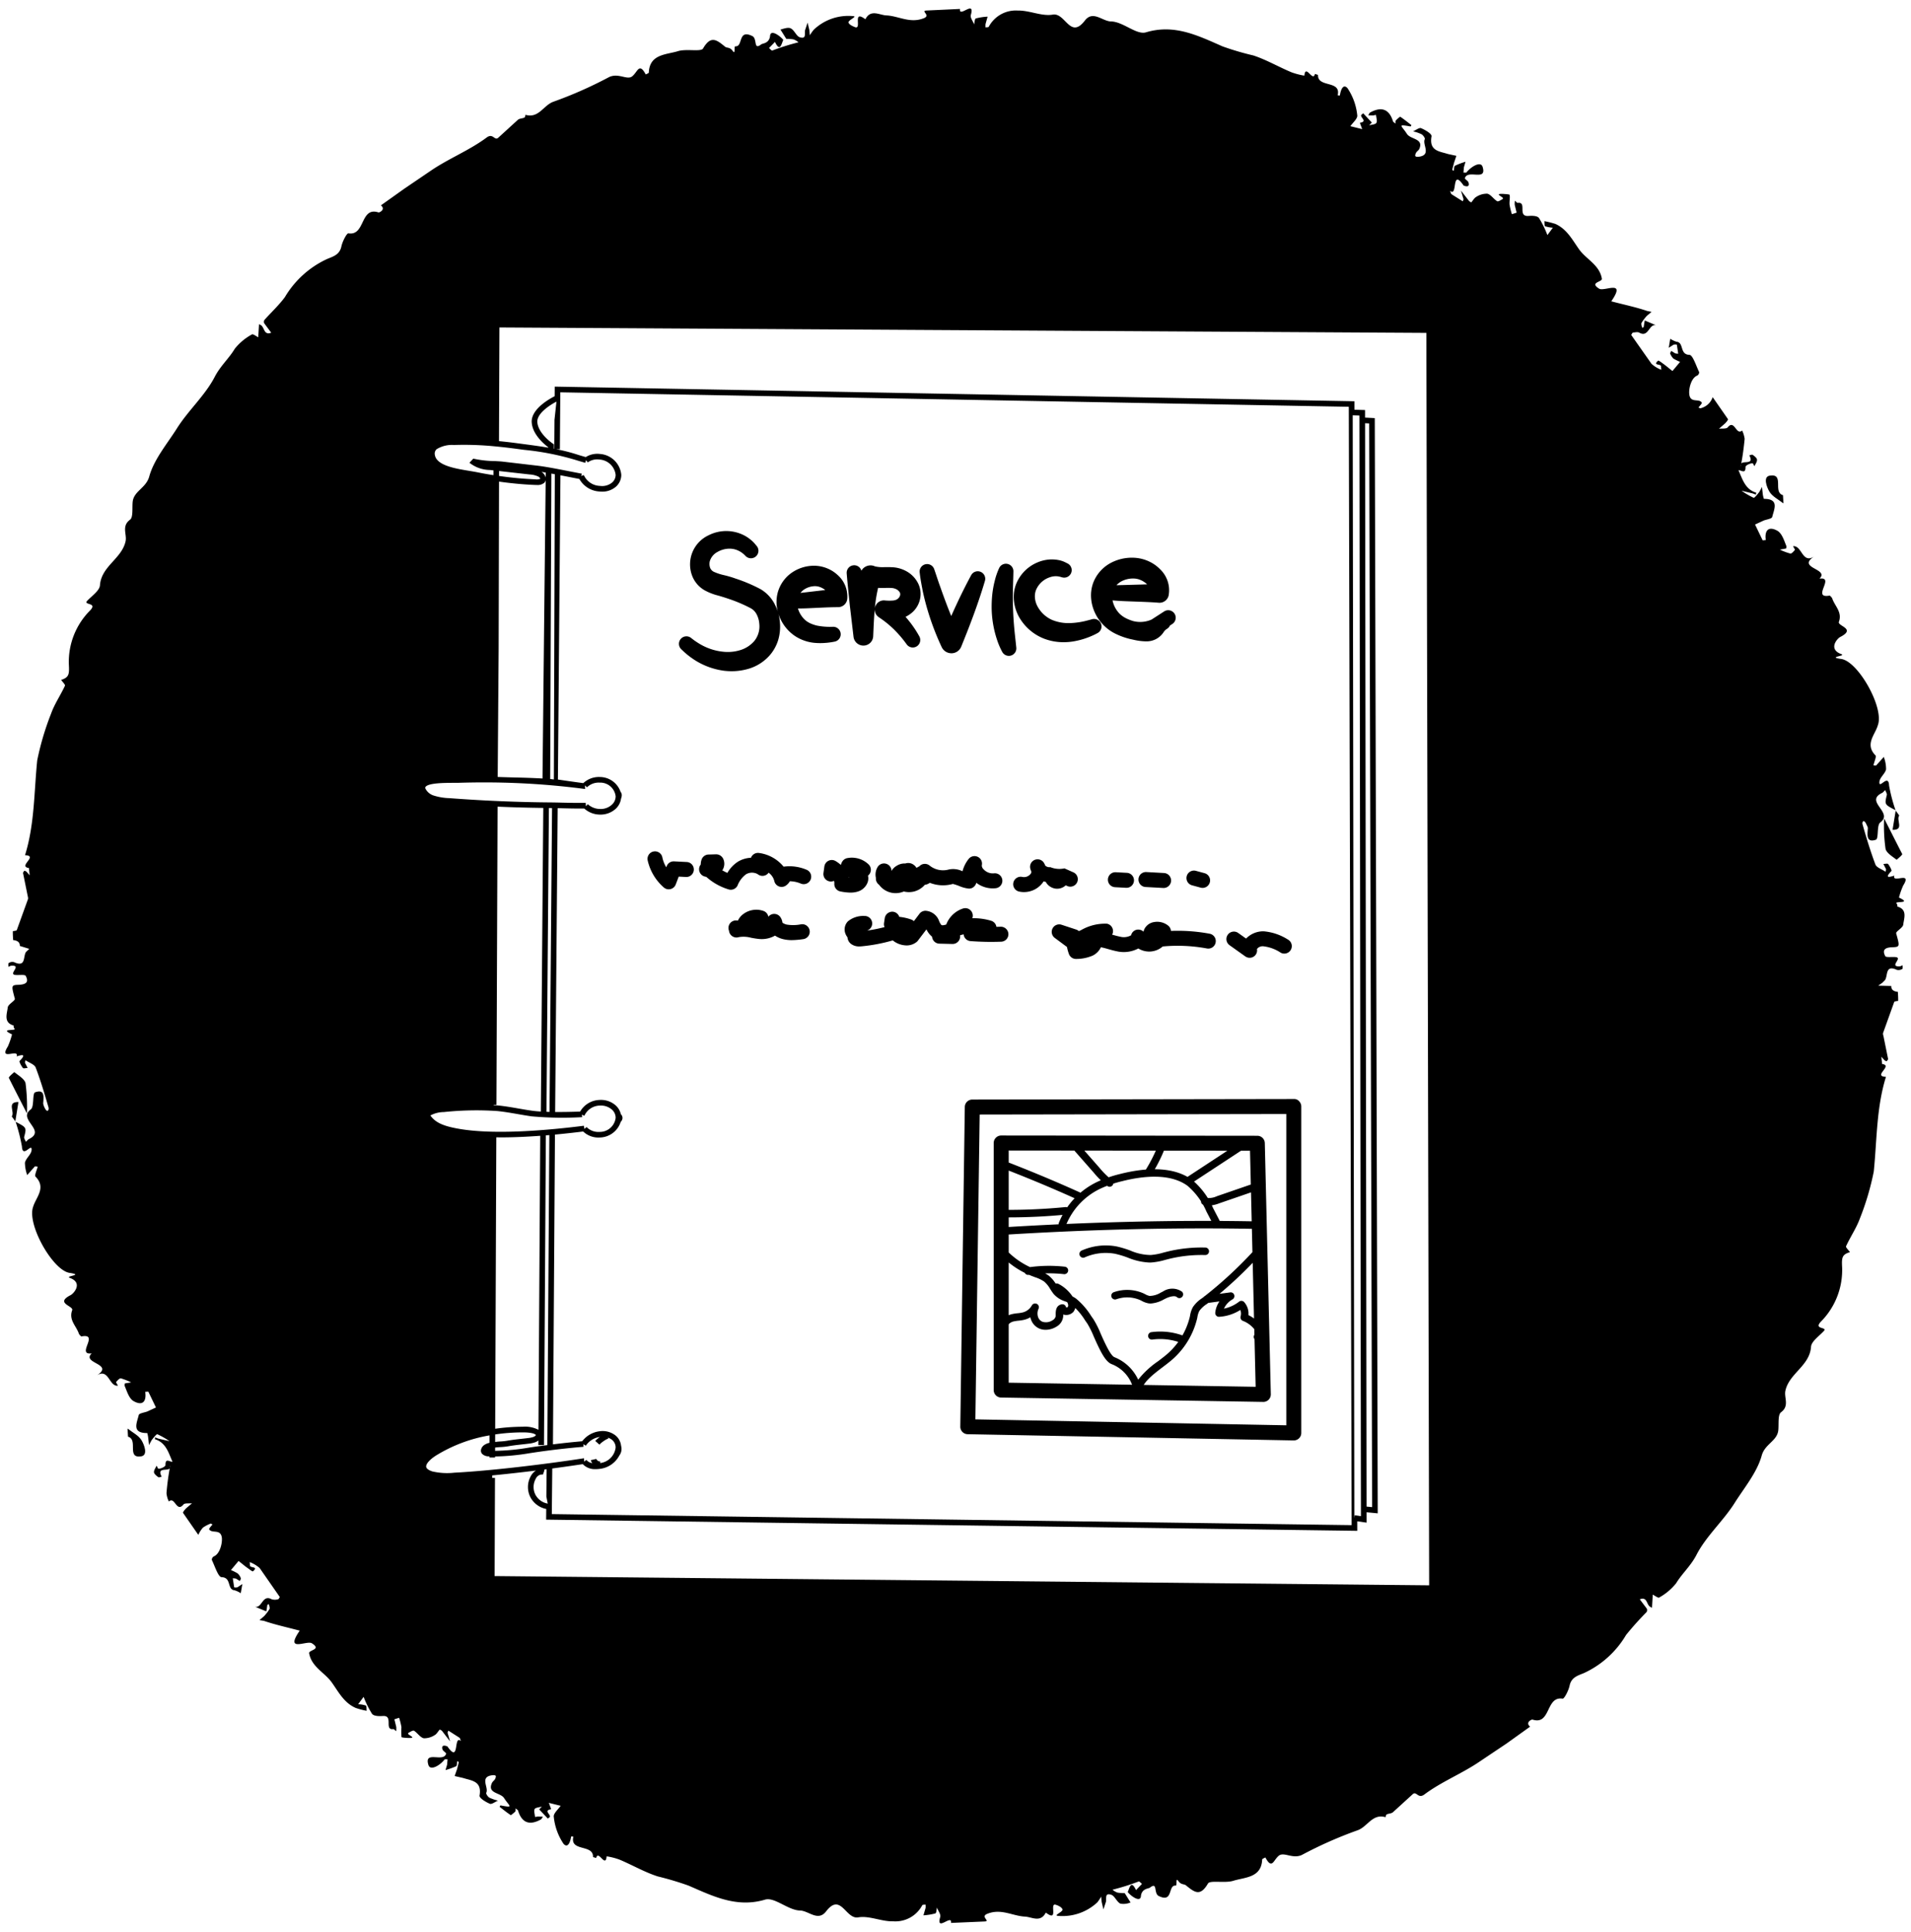 <svg xmlns="http://www.w3.org/2000/svg" viewBox="0 0 255.133 257.874">
  <g id="Services">
    <g>
      <path d="M252.913,116.882c-.87.27-1.243.28-.392-.621.078-.083-.227-.651-.44-.927-.085-.103-.405-.009-.634-.014l.346.687c.031.103-.038.237-.062.356-.464-.333-1.192-.552-1.348-.963-.663-1.765-1.205-3.546-1.713-5.342-.113-.359.169-.745.483-.075.073.188.243.413.217.616-.062.85-.227,1.934,1.084,1.486.386-.161.085-1.953.574-2.3,1.823-1.339-2.151-2.785.237-3.94.166-.081.268-.25.424-.382.083.223.253.465.216.65-.301,1.27-.323,1.269,1.161,2.032a21.934,21.934,0,0,1-.86-3.282c-.073-1.702-1.392.616-1.291-.521.067-.594.756-1.055.889-1.647a4.497,4.497,0,0,0-.304-1.656L250.469,102.19a3.297,3.297,0,0,1-.35-.025c.098-.474.43-1.181.27-1.336-1.468-1.494-.028-2.774.316-4.023.882-2.329-2.641-8.542-4.889-8.844-1.953-.28.72-.392.014-.647-1.813-.667-.524-2.119-.126-2.298,2.147-1.11-.407-1.437-.198-2.01.476-1.299-.535-2.087-.886-3.113-.041-.154-.331-.398-.331-.398-2.538.472.788-2.551-1.375-2.258,1.386-1.347-3.133-1.376-.691-2.972-1.632,1.07-1.632-1.497-2.839-1.353.084.155.264.465.264.465-.18.234-.46.551-.624.513a8.432,8.432,0,0,1-1.401-.524l.835-.152a.74.74,0,0,0,.029-.339c-.291-.722-.567-1.645-1.172-2.015-1.222-.69-1.75-.037-1.569,1.225-.143.013-.417.042-.417.042l-1.016-2.113,1.161-.536c.397-.145,1.077-.231,1.137-.486.229-.998,1.004-2.409-1.12-2.404a4.637,4.637,0,0,1-.131-.513l-.13-1.09a6.1,6.1,0,0,1-.365.706c-.236.284-.619.804-.749.749a10.44,10.44,0,0,1-1.611-.936l1.481.356.445.161c.013-.101.038-.254.038-.254-1.49-.457-1.833-1.808-2.366-2.992v-.005c.362-.036.951.555.939-.423-.02-.119.203-.286.357-.349a1.383,1.383,0,0,1,.616-.158s.148.259.21.396c.126-.286.374-.587.347-.876-.017-.238-.329-.467-.566-.641-.097-.07-.307.028-.461.059.684,1.284-.726.707-1.074,1.081.209-1.098.342-2.164.453-3.282a3.794,3.794,0,0,0-.337-1.113c-.803.731-1.006-1.551-1.928-.415-.19.216-.769.137-1.164.179l.781-.681c.179-.166.471-.517.418-.603l-2.039-2.934a2.267,2.267,0,0,1-1.663,1.494l-.228-.106c.158-.218.505-.568.441-.654-.381-.603-1.535.12-1.672-1.123-.093-.784.277-2.205,1.071-2.494a.533.533,0,0,0,.25-.454c-.398-.824-.859-2.296-1.297-2.305-1.356-.047-.698-1.665-1.735-1.755a3.612,3.612,0,0,1-.834-.391L222.79,46.421l.644-.41a.975.975,0,0,1,.438-.008l.182,1.212a2.568,2.568,0,0,1-.393-.043l-.54-.334c-.047.134-.17.285-.139.37a2.204,2.204,0,0,0,.424.656,8.798,8.798,0,0,0,.899.443l-1.022,1.22-.979-.787c-.302-.21-.861-.664-.928-.597-.78.663.33.415.378.722l.044.493a4.052,4.052,0,0,1-1.307-.793l-2.708-3.85s.138-.303.226-.318c.285-.028.648-.123.864.018,1.233.672,1.251-1.181,2.199-1.008l-1.486-.627-.151.915-.209.047c-.029-.204-.143-.479-.063-.648a5.661,5.661,0,0,1,.709-.937l.624-.53-.578-.115c-1.532-.525-3.21-.867-4.799-1.293,2.055-2.984-.947-1.261-1.616-1.684-1.372-.862.435-.874.357-1.336-.301-1.808-2.025-2.559-2.982-3.838-.936-1.295-1.638-2.756-3.22-3.47a13.54,13.54,0,0,0-1.469-.372c.028.239-.014.647.095.683a4.171,4.171,0,0,0,1.036.192l-.733.987a12.727,12.727,0,0,0-1.112-2.267c-.276-.397-1.263-.299-1.449-.287-1.468.071-.113-1.907-1.396-1.747-.121.014-.248-.193-.366-.298a2.054,2.054,0,0,0-.034.578l.251,1.026s-.386.127-.628.207a8.372,8.372,0,0,1-.312-1.264c-.045-.444.085-.9.006-1.31-.009-.101-.731-.117-.862-.137-1.444-.047.275.449-.069.68-.233.147-.621.394-.75.289-.475-.299-.813-.867-1.292-.996a2.595,2.595,0,0,0-1.509.444c-.255.148-.415.467-.639.717a1.076,1.076,0,0,1-.302-.193l-1.076-1.384.347,1.163s-.069.17-.104.27l-1.48-.932c-.119-.089-.147-.31-.209-.481,1.052.94.122-3.127,1.799-.693,0,0,.91.411.654-.411-.061-.222-.516-.453-.48-.571.355-1.233,2.988.489,2.363-1.513-.256-.822-1.576-.001-2.172.769l-.383-.008.059-.695.213-.744a9.238,9.238,0,0,0-1.401.531c-.144.082-.108.44-.157.677-.065-.036-.216-.124-.216-.124l.239-.931.316-.945-1.122-.244c-1.141-.365-2.542-.395-2.193-2.36.062-.322-.824-.851-1.388-1.083-.238-.124-.717.273-1.082.419a5.095,5.095,0,0,1,1.152.398c.205.123.481.52.413.656-.344.707.918,2.093-.761,2.33-.614.072-.577-.148-.405-.519.092-.185.335-.316.427-.501.644-1.431-1.155-1.265-1.642-2.024-.709-1.12-1.384-1.322.492-.992l.113-.169c-.484-.384-.979-.786-1.508-1.138a3.822,3.822,0,0,0-.569.498c-.089.083-.05.271-.053.424-.129-.105-.313-.194-.343-.33-.533-1.695-1.622-1.939-3.062-1.137-.1.065-.136.235-.227.369l.635.014.396-.076c.025.374.201.821.043,1.072-.147.218-.639.224-.959.32.123-.134.358-.367.358-.367l-1.145-1.231s-.288.18-.291.282c.003.357.847.801-.163.983l.31.84-1.579-.391c.339-.485,1.007-1.033.918-1.477a7.855,7.855,0,0,0-1.313-3.615c-.621-.643-.917.388-1.006.998,0,0-.197-.021-.295-.023.493-2.065-2.693-.975-2.623-2.726,0,0-.271-.091-.413-.128-.254,1.152-1.261-1.403-1.406.226a9.587,9.587,0,0,1-1.709-.444c-1.725-.718-3.335-1.67-5.106-2.253a37.102,37.102,0,0,1-4.111-1.21c-3.264-1.429-6.425-3.028-10.247-1.869-1.277.348-3.055-1.441-4.642-1.459-1.159-.025-2.419-1.53-3.5-.109-1.959,2.542-2.592-1.092-4.273-.805-1.483.257-3.107-.577-4.683-.542a4.089,4.089,0,0,0-3.866,2.162c-.034.084-.275.061-.429.092a2.164,2.164,0,0,1-.001-.458l.273-.98a7.539,7.539,0,0,0-1.57.239c-.155.064-.164.505-.225.794-.155-.429-.55-.897-.444-1.252.603-2.095-1.607.442-1.449-.812l-4.459.21c-.865.034.621.643-.372,1.03-1.876.741-3.386-.328-5.07-.38-.928-.088-2.051-.826-2.725.519-1.81-1.348-.423,1.369-1.369,1.06-.315-.126-.77-.323-.874-.597-.146-.36,1.387-.872.5-.891A6.677,6.677,0,0,0,108.654,3.958a5.197,5.197,0,0,0-.531.753l-.072-.716-.231-.973-.304.911c-.184.404.256,1.349-.744,1.039-.467-.163-.702-.934-1.2-1.183-.346-.177-.909.033-1.371.158l.772,1.241a6.076,6.076,0,0,1,.962.071,2.115,2.115,0,0,1,.67.389,30.083,30.083,0,0,0-3.493,1.098c-.099.032-.291-.21-.442-.332l.794-.816c.671,1.392.846.341,1.111-.283-.502-.588-1.667-1.395-1.761-.564-.088,1.053-1.007,1.033-1.174,1.165-1.113.861-.476-.775-1.224-1.114-1.95-.943-1.169,1.472-2.24,1.38-.229-.023.062,1.191-.353.622-.382-.553-.769-.357-1.038-.583-1.108-.909-1.893-1.537-2.927.26-.305.47-2.287-.015-3.411.369-1.575.459-3.719.397-3.825,2.825-.002.103-.266.182-.41.263-.895-1.651-1.065-.346-1.811.251-.668.547-1.839-.499-3.088.104a55.66,55.66,0,0,1-7.446,3.292c-1.324.482-1.941,2.254-3.714,1.74,0,0-.04.322-.139.372-.276.13-.67.105-.882.304l-2.567,2.342c-.537.549-.709-.627-1.576.001-2.302,1.72-5.061,2.8-7.46,4.432l-3.52,2.39-3.156,2.246c.678.541-.196.982-.316.945-2.478-.818-1.742,3.16-4.021,2.788-.218-.039-.8,1.088-.934,1.731-.232,1.135-1.102,1.354-1.908,1.694a12.774,12.774,0,0,0-5.635,5.082c-.8,1.088-1.827,2.036-2.735,3.054a.458.458,0,0,0-.021.458l.926,1.244c-1.049.421-.869-.834-1.466-1.05l-.162-.09-.103,1.75c-.292-.143-.712-.475-.846-.375A7.51,7.51,0,0,0,31.345,46.551c-.76,1.276-1.887,2.255-2.651,3.701-1.291,2.522-3.543,4.499-5.073,6.931-1.325,2.098-3.054,4.118-3.694,6.416-.428,1.572-2.088,1.944-2.218,3.422-.072.814.077,2.025-.334,2.339-1.19.876-.403,1.964-.609,2.895-.509,2.317-3.2,3.298-3.419,5.827-.015.73-1.059,1.44-1.698,2.106-.594.633,1.474.185.344,1.333a9.699,9.699,0,0,0-2.801,7.149C9.262,90.017,9.221,90.407,8.163,90.759c.18.258.577.642.509.776-.585,1.263-1.398,2.435-1.864,3.752a36.818,36.818,0,0,0-1.84,6.218c-.431,4.275-.346,8.529-1.627,12.651,1.837.072-1.017,1.491.522,1.712,0,0,.063.629.1.971l-.427-.485a.78.78,0,0,0-.271-.125c-.089.049-.192.285-.192.285l.634,3.126a.955.955,0,0,1,.036.358l-1.5,4.151c-.035.101-.528.142-.528.142-.02.407.04,1.191.04,1.191.731.083.9.41.892.784l1.261.391-.425.399c-.428.57.031,2.127-1.605,1.377a.848.848,0,0,0-.714.12c-.088.032-.04.323-.044.509a.985.985,0,0,1,.408-.161c1.435-.072-.428,1.113.488,1.235.491.061,1.304-.091,1.42.133.463.876-.024,1.138-.923,1.187-1.062.028-.988.114-.532,1.859.071.257-.902.729-.944,1.154-.106.865-.591,2.028.78,2.415,0,0-.006.289.058.341.635.49-2.177-.046-.27.845a9.916,9.916,0,0,1-.56,1.62c-1.269,2.013,1.539.203,1.176,1.318.87-.271,1.264-.279.392.62-.078.083.227.651.44.927.085.104.405.009.635-.003l-.347-.671c-.031-.103.038-.237.062-.356.464.316,1.192.552,1.358.965.674,1.765,1.194,3.545,1.714,5.324.101.377-.18.762-.494.092a1.841,1.841,0,0,1-.217-.617c.062-.866.239-1.95-1.074-1.485-.397.145-.096,1.954-.585,2.283-1.824,1.356,2.151,2.785-.238,3.958-.166.081-.268.249-.413.365-.083-.223-.264-.448-.227-.651.322-1.252.333-1.251-1.139-2.015a23.359,23.359,0,0,1,.838,3.283c.084,1.684,1.392-.616,1.292.504-.067.594-.756,1.071-.889,1.664a4.998,4.998,0,0,0,.304,1.656l1.032-1.168s.251.023.371.042c-.119.457-.452,1.164-.291,1.337,1.468,1.494.05,2.773-.315,4.006-.882,2.345,2.641,8.558,4.889,8.844,1.953.297-.72.41.008.664,1.802.668.502,2.102.104,2.298-2.146,1.094.407,1.437.209,2.011-.487,1.299.524,2.085.875,3.095.04.172.331.416.331.416,2.538-.49-.766,2.534,1.396,2.257-1.408,1.347,3.112,1.376.67,2.956,1.631-1.053,1.631,1.515,2.838,1.353-.084-.137-.264-.465-.264-.465.18-.216.46-.533.646-.513a8.779,8.779,0,0,1,1.378.54l-.835.135a.768.768,0,0,0-.029.339c.312.739.577,1.662,1.172,2.015,1.222.706,1.761.054,1.569-1.225.143-.013.417-.025.417-.025l1.016,2.113-1.161.536c-.397.145-1.077.233-1.137.47-.229,1.014-1.004,2.426,1.142,2.405a4.481,4.481,0,0,1,.109.529l.13,1.092a6.086,6.086,0,0,1,.376-.724c.225-.267.608-.786.738-.733a10.724,10.724,0,0,1,1.611.919l-1.481-.338-.445-.163c-.013.085-.016.238-.016.238,1.489.474,1.811,1.824,2.343,3.009v.005c-.362.035-.951-.557-.939.423.02.119-.203.284-.357.349a1.324,1.324,0,0,1-.616.156s-.147-.275-.21-.412c-.127.304-.374.604-.347.894.028.221.329.465.566.641.097.069.307-.028.461-.059-.684-1.284.727-.725,1.074-1.099a30.953,30.953,0,0,0-.432,3.299,3.171,3.171,0,0,0,.316,1.112c.804-.748,1.006,1.552,1.95.399.169-.217.747-.119,1.142-.162l-.78.663c-.179.182-.471.533-.418.62l2.039,2.934a3.739,3.739,0,0,1,.623-.973,4.685,4.685,0,0,1,1.04-.539l.227.124c-.157.2-.493.55-.441.653.381.603,1.535-.12,1.694,1.125.071.784-.287,2.187-1.093,2.492a.535.535,0,0,0-.25.454c.398.825.859,2.297,1.297,2.307,1.378.046.698,1.647,1.735,1.754a3.078,3.078,0,0,1,.834.391l.212-1.22L31.7,211.876a.99.99,0,0,1-.438.007l-.182-1.21a3.204,3.204,0,0,1,.415.042l.519.318c.057-.118.17-.285.139-.354a1.495,1.495,0,0,0-.424-.655,6.198,6.198,0,0,0-.899-.445l1.022-1.219.979.786c.324.211.861.664.939.599.78-.665-.33-.432-.389-.74l-.044-.493a4.484,4.484,0,0,1,1.329.793l2.686,3.866s-.138.303-.225.302a1.506,1.506,0,0,1-.865-.002c-1.233-.672-1.251,1.181-2.199,1.008l1.497.611L35.7,214.189l.209-.046c.029.204.143.479.074.631a5.868,5.868,0,0,1-.721.953l-.624.531.589.097c1.521.525,3.209.885,4.787,1.309-2.055,2.983.947,1.262,1.616,1.684,1.372.862-.435.874-.357,1.336.323,1.81,2.025,2.543,2.982,3.838.936,1.296,1.638,2.756,3.22,3.453a10.398,10.398,0,0,0,1.469.388c-.027-.255.014-.645-.094-.7a3.381,3.381,0,0,0-1.036-.174l.733-.988a12.692,12.692,0,0,0,1.112,2.251c.276.397,1.263.317,1.471.304,1.447-.088.113,1.907,1.375,1.748.121-.015.248.191.388.281a3.214,3.214,0,0,0,.012-.562l-.251-1.025s.407-.128.628-.208a8.711,8.711,0,0,1,.312,1.247,13.18,13.18,0,0,0,.005,1.327c.02.085.731.118.873.121,1.421.063-.286-.449.047-.662.233-.148.632-.396.772-.29.453.298.791.868,1.281.997a2.598,2.598,0,0,0,1.498-.444c.255-.148.415-.485.639-.718a.928.928,0,0,1,.303.176l1.075,1.401-.336-1.163a2.099,2.099,0,0,1,.115-.27l1.458.933c.119.087.147.31.209.463-1.031-.922-.121,3.126-1.799.71,0,0-.9-.41-.655.411.083.223.516.453.481.555-.333,1.234-2.988-.489-2.364,1.513.256.839,1.597.018,2.172-.752,0,0,.263-.011.383-.008l-.059.713-.213.726a10.652,10.652,0,0,0,1.423-.513c.133-.083.086-.441.146-.678.065.036.205.123.205.123l-.228.931-.326.929,1.122.262c1.141.364,2.542.394,2.204,2.343-.073.321.813.867,1.377,1.1.25.107.717-.275,1.082-.419a6.062,6.062,0,0,1-1.151-.399c-.206-.123-.481-.521-.413-.655.354-.707-.918-2.095.761-2.331.636-.071.577.149.405.519-.091.169-.313.3-.405.502-.665,1.432,1.133,1.266,1.62,2.024.709,1.12,1.384,1.322-.491.976l-.113.185c.506.386.979.786,1.508,1.121a6.212,6.212,0,0,0,.59-.481c.068-.1.028-.288.042-.425.118.105.302.194.333.313.532,1.712,1.622,1.957,3.062,1.154a1.006,1.006,0,0,0,.227-.37l-.635-.014-.395.06c-.025-.375-.18-.803-.043-1.072.157-.2.639-.208.959-.32-.123.134-.358.384-.358.384l1.145,1.215s.31-.179.29-.266c.008-.357-.837-.799.163-.983l-.311-.84,1.579.391c-.339.487-.996,1.033-.918,1.477a7.854,7.854,0,0,0,1.313,3.616c.621.643.917-.406,1.006-.999a2.318,2.318,0,0,1,.295.024c-.493,2.063,2.694.958,2.623,2.725,0,0,.272.074.424.128.266-1.168,1.25,1.404,1.395-.225a8.649,8.649,0,0,1,1.731.445c1.703.716,3.335,1.669,5.085,2.234a41.099,41.099,0,0,1,4.111,1.226c3.264,1.413,6.448,3.012,10.247,1.869,1.277-.346,3.056,1.425,4.642,1.459,1.159.025,2.419,1.532,3.5.093,1.958-2.526,2.592,1.11,4.272.822,1.483-.257,3.107.577,4.684.526a4.055,4.055,0,0,0,3.865-2.145c.034-.084.275-.063.429-.094a1.615,1.615,0,0,1,.012.46l-.283.98a8.136,8.136,0,0,0,1.592-.256c.155-.064.142-.506.214-.776.144.427.539.879.433,1.25-.602,2.079,1.608-.458,1.449.796l4.48-.193c.844-.033-.643-.643.372-1.029,1.854-.743,3.364.31,5.048.38.929.07,2.051.826,2.748-.536,1.809,1.364.401-1.369,1.346-1.042.337.108.77.322.874.596.146.36-1.386.855-.5.891a6.818,6.818,0,0,0,5.16-1.812,6.174,6.174,0,0,0,.509-.77l.072.716.231.991.304-.913c.184-.404-.234-1.365.744-1.037.467.163.724.933,1.211,1.182a2.343,2.343,0,0,0,1.36-.158l-.772-1.241a5.928,5.928,0,0,1-.962-.071,2.114,2.114,0,0,1-.67-.388,29.647,29.647,0,0,0,3.493-1.099c.099-.032.291.21.442.316l-.795.833c-.671-1.392-.846-.341-1.111.265.501.607,1.677,1.397,1.761.566.088-1.035,1.007-1.015,1.195-1.148,1.091-.86.455.758,1.202,1.115,1.95.942,1.181-1.489,2.24-1.398.251.04-.052-1.174.353-.622.382.553.769.374,1.038.601,1.119.908,1.893,1.537,2.927-.26.305-.47,2.287-.003,3.411-.369,1.575-.477,3.719-.397,3.825-2.827.002-.103.266-.182.422-.28.906,1.668,1.065.362,1.8-.234.69-.546,1.85.481,3.088-.104a54.888,54.888,0,0,1,7.446-3.294c1.324-.482,1.963-2.254,3.714-1.74,0,0,.062-.322.15-.37.276-.131.659-.105.871-.322l2.567-2.342c.537-.549.72.627,1.576.016,2.313-1.736,5.061-2.799,7.46-4.448l3.542-2.373,3.134-2.245c-.677-.559.196-.982.316-.947,2.478.801,1.742-3.158,4.021-2.787.218.039.8-1.088.934-1.731.232-1.135,1.112-1.354,1.929-1.693a12.731,12.731,0,0,0,5.614-5.084,40.505,40.505,0,0,1,2.735-3.052.491.491,0,0,0,.021-.476l-.926-1.228c1.071-.419.869.835,1.466,1.034l.162.106.104-1.767c.292.143.712.475.845.393a7.574,7.574,0,0,0,2.284-1.924c.76-1.259,1.886-2.239,2.662-3.685,1.28-2.539,3.533-4.516,5.083-6.931,1.314-2.096,3.032-4.117,3.672-6.417.428-1.572,2.099-1.944,2.218-3.42.072-.832-.077-2.025.357-2.356,1.167-.859.381-1.964.587-2.878.509-2.319,3.211-3.298,3.419-5.827.015-.732,1.059-1.44,1.698-2.124.593-.617-1.474-.167-.333-1.316a9.77,9.77,0,0,0,2.791-7.166c-.07-1.345-.029-1.735,1.051-2.069-.202-.26-.588-.642-.531-.777.585-1.279,1.398-2.452,1.864-3.752a35.626,35.626,0,0,0,1.84-6.234c.43-4.259.346-8.511,1.627-12.633-1.837-.073,1.017-1.509-.511-1.711,0,0-.074-.631-.1-.972l.417.469a1.291,1.291,0,0,0,.271.141.983.983,0,0,0,.214-.284l-.634-3.126a.707.707,0,0,1-.047-.358l1.49-4.15c.035-.102.528-.142.528-.142.02-.407-.04-1.209-.04-1.209-.731-.083-.899-.41-.87-.783l-1.75-.042.467-.333.022 0.0.403-.399c.428-.57-.01-2.126,1.605-1.377a.985.985,0,0,0,.714-.12c.088-.032.04-.322.044-.509a.966.966,0,0,1-.408.161c-1.435.056.429-1.113-.488-1.235-.491-.061-1.304.075-1.42-.132-.463-.877.025-1.155.923-1.188,1.062-.028,1.009-.114.532-1.859-.06-.256.902-.729.944-1.154.106-.864.591-2.027-.78-2.413,0,0,.006-.289-.058-.342-.625-.489,2.177.046.27-.862a9.887,9.887,0,0,1,.56-1.602C255.358,116.186,252.55,117.996,252.913,116.882Zm-20.512-54.697a.36.36,0,0,1,.036-.166l-.025.16-.125.223ZM22.732,195.701c.02.076-.024.113-.036.168l.025-.161.137-.253Zm43.303,14.675.05-13.098-.375-.001.001-.334c1.875-.18,3.867-.403,5.836-.646a1.978,1.978,0,0,0-.699.772,2.982,2.982,0,0,0,.003,2.854,3.06,3.06,0,0,0,2.075,1.499l-.014,1.421L180.824,204.334l.381.005-.003-1.272,1.246.179-.002-1.386,1.493.145L183.544,55.811l-1.3-.068-.001-.646-.001-.363-1.417-.041L180.822,53.561,74.061,51.607l-.01,1.282c-.61.306-3.176,1.703-3.063,3.489.104,1.626,1.682,2.929,2.208,3.32v.058c-1.013-.172-2.035-.313-3.084-.451l-.896-.119c-.932-.125-1.779-.222-2.597-.304L66.677,43.711l123.752.724.374,167.177ZM57.72,196.411c-.29-.095-.783-.302-.822-.617-.047-.383.477-.979,1.333-1.518a19.992,19.992,0,0,1,7.126-2.678l-.004.991a2.047,2.047,0,0,0-.679.278,1.041,1.041,0,0,0-.46.667.655.655,0,0,0,.134.511,1.216,1.216,0,0,0,.91.35c.029.002.059-0.0.088.002l-0.0.156.375.001.375.001 0-.143a30.32,30.32,0,0,0,4.658-.443l.592-.089c2.192-.326,4.397-.578,6.561-.759l-.015-.347.317.2a2.705,2.705,0,0,1,1.885-1.169,3.732,3.732,0,0,0-.624.533l.28.249.28.249a3.301,3.301,0,0,1,.653-.535,1.871,1.871,0,0,1,.526-.265l-.034-.13a1.695,1.695,0,0,1,.558.308,1.314,1.314,0,0,1,.459,1.01,2.367,2.367,0,0,1-2.064,2.071l.016-.214a.559.559,0,0,1-.533-.341l-.73.17a1.059,1.059,0,0,0,.197.396,1.285,1.285,0,0,1-.795-.439l-.293.233-.019-.446c-5.366.825-12.599,1.685-17.306,1.926A8.757,8.757,0,0,1,57.72,196.411Zm8.325-136.834c.955.089,1.96.205,3.07.354l.898.119a36.333,36.333,0,0,1,6.857,1.352c.2.065.59.179,1.074.319l.188.055.108-.349.23.296a2.153,2.153,0,0,1,1.556-.382,2.314,2.314,0,0,1,2.166,2.037,1.348,1.348,0,0,1-.465,1.027,2.09,2.09,0,0,1-1.618.455A2.446,2.446,0,0,1,77.947,63.419l-.358.111v-0l.093-.298c-.514-.098-1.036-.2-1.554-.301-1.684-.329-3.273-.641-4.413-.773l-4.665-.546c-.174-.021-.511-.039-.92-.062a14.609,14.609,0,0,1-2.944-.328l-.513.546a4.49,4.49,0,0,0,2.752.969l.456.052-.003.638c-.71-.112-1.42-.236-2.129-.379-.322-.065-.692-.127-1.087-.192-1.54-.254-3.457-.57-4.245-1.425a1.31,1.31,0,0,1-.381-.91.784.784,0,0,1,.261-.563,3.895,3.895,0,0,1,2.296-.56A41.956,41.956,0,0,1,66.046,59.577Zm8.246-5.967L74.028,56.042l-.029,3.862-.052-.011v-.587l-.167-.111c-.002-.002-.035-.024-.087-.062-.377-.274-1.869-1.443-1.956-2.8C71.665,55.199,73.402,54.067,74.292,53.61Zm-1.428,9.475-.007.66a1.237,1.237,0,0,0-.569-.754C72.468,63.018,72.667,63.052,72.863,63.085Zm-6.233-.212,4.067.459a3.138,3.138,0,0,1,1.167.28.588.588,0,0,1,.275.296,1.179,1.179,0,0,1-.662.076,48.057,48.057,0,0,1-4.85-.452Zm8.065,15.641.127-15.072q.569.11,1.161.226c.456.089.913.178,1.368.265A3.271,3.271,0,0,0,80.031,65.607a3.318,3.318,0,0,0,.353.019,2.749,2.749,0,0,0,1.848-.662,2.109,2.109,0,0,0,.713-1.585A3.073,3.073,0,0,0,80.114,60.597a2.899,2.899,0,0,0-1.913.417l-.046-.014c-.472-.137-.852-.246-1.047-.312a23.875,23.875,0,0,0-2.736-.707c-.039-.008-.078-.017-.117-.025l.117.001.375.003.058-7.591L180.074,54.298l.379,149.281L73.671,202.103l.061-6.086c1.419-.189,2.795-.384,4.073-.578a2.226,2.226,0,0,0,1.713.667,4.429,4.429,0,0,0,.604-.044,3.364,3.364,0,0,0,2.561-1.773,1.461,1.461,0,0,0,.236-1.292,2.059,2.059,0,0,0-.691-1.346,2.79,2.79,0,0,0-2.207-.597,3.442,3.442,0,0,0-2.294,1.33c-1.291.11-2.595.251-3.904.412l.267-41.349c1.385-.129,2.666-.274,3.768-.411a2.919,2.919,0,0,0,2.053.806c.06,0,.119-.001.18-.005a2.991,2.991,0,0,0,2.779-2.088.782.782,0,0,0,.238-.482.681.681,0,0,0-.218-.536,2.26,2.26,0,0,0-.655-1.145,2.954,2.954,0,0,0-2.182-.763,3.096,3.096,0,0,0-2.598,1.551c-1.102.043-2.266.065-3.339.056l.337-40.555c.157.004.312.007.481.011.777.02,1.656.041,2.536.041q.266,0,.531-.003a3.166,3.166,0,0,0,2.06.809c.029.001.058.001.087.001a2.99,2.99,0,0,0,2.089-.807,2.279,2.279,0,0,0,.676-1.327,1.159,1.159,0,0,0,.091-.561.678.678,0,0,0-.156-.348,2.932,2.932,0,0,0-2.764-1.973,3.033,3.033,0,0,0-2.208.817c-1.267-.163-3.391-.479-3.391-.479l.111-13.444Zm-1.243,25.47L73.612,63.215c.153.028.302.054.461.084l-.128,40.747Zm-.242,97.133-0-0.0 0-.001Zm-.081-.411a2.315,2.315,0,0,1-1.627-1.155,2.245,2.245,0,0,1,.018-2.146.957.957,0,0,1,.706-.576l.141-.004.12-.003.127-.357a.978.978,0,0,0,.074-.311c.098-.013.195-.026.292-.038l-.037,3.646Zm-.939-4.78c.006.005.007.009.012.014l-.008.01Zm7.928-.47-0-0v-0Zm.998-3.782v-0l0-0ZM56.862,104.98c.496-.48,2.634-.481,3.661-.481.282,0,.528,0,.719-.006,1.131-.036,2.266-.054,3.393-.054.861,0,1.719.01,2.567.031a102.604,102.604,0,0,1,10.916.85l-.021-.483.269.26a2.22,2.22,0,0,1,1.692-.629,2.06,2.06,0,0,1,2.136,1.832,1.5,1.5,0,0,1-.48,1.09,2.194,2.194,0,0,1-1.633.593,2.459,2.459,0,0,1-1.605-.635l-.257.272-.02-.453c-1.127.018-2.298-.008-3.246-.03-.516-.013-.98-.024-1.361-.027-4.471-.032-9.049-.225-13.608-.572a7.653,7.653,0,0,1-2.126-.361,1.84,1.84,0,0,1-1.081-.956A.234.234,0,0,1,56.862,104.98Zm16.504,43.439c-.14-.003-.274-.008-.408-.013l.325-40.551c.101.001.202.004.303.005.035 0.0.08.001.117.002Zm4.303.38.351.131a2.311,2.311,0,0,1,2.068-1.355,2.229,2.229,0,0,1,1.629.556,1.46,1.46,0,0,1,.477,1.073,2.123,2.123,0,0,1-2.144,1.886,2.218,2.218,0,0,1-1.742-.649l-.28.25-.08-.42c-4.423.553-11.988,1.294-16.949.358-1.657-.313-2.844-.722-3.539-1.734a3.853,3.853,0,0,1,1.795-.454,41.265,41.265,0,0,1,7.137-.135c.922.092,1.839.251,2.727.405.624.109,1.246.217,1.874.304a45.72,45.72,0,0,0,6.737.104Zm-7.893,41.647h-.019a26.436,26.436,0,0,0-3.646.268l.15-38.901c.193.002.384.009.579.009,1.759,0,3.564-.086,5.284-.212L71.888,190.856A3.915,3.915,0,0,0,69.776,190.446Zm1.77,1.112a.597.597,0,0,1-.321.242,3.076,3.076,0,0,1-.753.159c-.292.037-.587.07-.883.103-.615.068-1.252.139-1.876.253a8.169,8.169,0,0,1-.997.1c-.202.012-.407.038-.611.058l.004-1.002a25.606,25.606,0,0,1,3.651-.274h.016C71.231,191.196,71.509,191.479,71.546,191.558Zm.662-43.187c-.418-.025-.797-.058-1.112-.101-.62-.086-1.234-.193-1.85-.3-.9-.157-1.831-.319-2.78-.413-.187-.019-.376-.019-.564-.033l0-.053.375.001.153-39.799q3.071.135,6.102.17Zm-6.106,44.853c.22-.024.441-.049.657-.061a8.866,8.866,0,0,0,1.089-.11c.598-.109,1.222-.179,1.824-.245.3-.033.599-.066.896-.104a3.76,3.76,0,0,0,.939-.208,1.621,1.621,0,0,0,.373-.218l-.004.61.375.002.375.002.249-41.338c.157-.013.311-.027.466-.04l-.267,41.381c-.613.08-1.225.151-1.836.242l-.595.09a29.268,29.268,0,0,1-4.542.435Zm114.711,9.406L180.595,55.438l.899.025.202,146.917-.83-.119Zm1.433-146.138.551.029.392,144.655-.742-.072ZM72.429,103.919s-1.219-.078-3.257-.127c-1.614-.039-2.726-.079-2.726-.079L66.573,86.508l.051-22.22c1.617.227,3.231.382,4.824.446.075.003.153.005.23.005a1.384,1.384,0,0,0,.973-.283.701.701,0,0,0,.202-.389l-.151,13.993Zm25.239-14.324a8.436,8.436,0,0,1-1.013-.062,9.581,9.581,0,0,1-4.296-1.692,10.365,10.365,0,0,1-1.066-.857l-.336-.318A1.0 1,0,0,1,92.258,85.15l.336.26a10.598,10.598,0,0,0,.9.59,7.596,7.596,0,0,0,3.317,1.017,5.644,5.644,0,0,0,2.099-.263,4.004,4.004,0,0,0,1.814-1.213,3.099,3.099,0,0,0,.648-2.278,3.252,3.252,0,0,0-.361-1.27,1.947,1.947,0,0,0-.748-.784,19.401,19.401,0,0,0-2.894-1.243c-.489-.167-.981-.324-1.479-.466a7.599,7.599,0,0,1-1.812-.703,3.787,3.787,0,0,1-1.717-2.069,4.285,4.285,0,0,1,2.249-5.283,5.217,5.217,0,0,1,4.871.09,4.978,4.978,0,0,1,1.21.952c.25.281.362.428.362.428a1,1,0,0,1-1.523,1.292c-.015-.015-.104-.109-.27-.262a3.115,3.115,0,0,0-.736-.466,2.719,2.719,0,0,0-1.204-.24,3.248,3.248,0,0,0-1.538.442,2.057,2.057,0,0,0-1.03,1.276,1.58,1.58,0,0,0,.06.852,1.023,1.023,0,0,0,.475.511,7.021,7.021,0,0,0,1.432.466,13.646,13.646,0,0,1,1.467.436,21.08,21.08,0,0,1,3.369,1.429,4.989,4.989,0,0,1,1.858,1.965,6.361,6.361,0,0,1,.713,2.49,6.263,6.263,0,0,1-.26,2.42l-.035.1a5.536,5.536,0,0,1-.438.959,5.288,5.288,0,0,1-.615.869,6.033,6.033,0,0,1-3.088,1.884A7.935,7.935,0,0,1,97.668,89.595Zm24.196-3.166a.999.999,0,0,1-.811-.413,15.46,15.46,0,0,0-1.707-2.004,13.778,13.778,0,0,0-2.007-1.617,1.235,1.235,0,0,1-.533-.798,1.203,1.203,0,0,1-.022-.264c-.093,1.006-.138,2.039-.185,3.098l-.021.487a1.303,1.303,0,0,1-1.403,1.253,1.331,1.331,0,0,1-1.223-1.164l-.498-4.218c-.05-.517-.101-1.011-.151-1.505-.095-.916-.189-1.832-.262-2.751a.999.999,0,0,1,.853-1.067.988.988,0,0,1,1.107.719,1.375,1.375,0,0,1,.585-.561,1.396,1.396,0,0,1,1.077-.082,1.339,1.339,0,0,1,.16.064,4.69,4.69,0,0,0,1.318.094c.309.002.627-.002.953.017a4.281,4.281,0,0,1,1.992.577,3.755,3.755,0,0,1,1.499,1.597,3.096,3.096,0,0,1,.309,1.153,2.451,2.451,0,0,1,.002.453c-.001.016-.007.111-.009.128a3.304,3.304,0,0,1-1.367,2.336,3.626,3.626,0,0,1-.626.375l.114.132A14.319,14.319,0,0,1,122.74,84.95a1,1,0,0,1-.876,1.479Zm-4.629-7.962A19.343,19.343,0,0,0,116.8,81.163a1.22,1.22,0,0,1,.196-.485,1.208,1.208,0,0,1,1.096-.533,6.008,6.008,0,0,0,1.166.011,1.505,1.505,0,0,0,.383-.097.896.896,0,0,0,.236-.145.871.871,0,0,0,.292-.447.65.65,0,0,0,.017-.092v-.062a.539.539,0,0,0-.057-.235,1.057,1.057,0,0,0-.432-.408,1.586,1.586,0,0,0-.732-.187c-.258-.018-.501-.012-.755-.006C117.914,78.481,117.585,78.49,117.236,78.468Zm9.785,8.733a1.436,1.436,0,0,1-1.298-.825,35.484,35.484,0,0,1-1.867-4.888c-.236-.784-.454-1.629-.646-2.508l-.043-.226c-.146-.76-.298-1.546-.382-2.347a.999.999,0,0,1,1.938-.435c.112.318.218.637.323.955.155.466.31.932.482,1.393.278.803.562,1.576.853,2.348.206.539.411,1.06.616,1.565.779-1.748,1.661-3.604,2.66-5.451a1,1,0,0,1,1.839.759c-.948,3.209-2.135,6.246-3.171,8.794A1.405,1.405,0,0,1,127.021,87.201Zm7.668.347a1.003,1.003,0,0,1-.865-.498,9.919,9.919,0,0,1-.743-1.744,14.067,14.067,0,0,1-.682-3.87,15.899,15.899,0,0,1,.078-2.084,12.948,12.948,0,0,1,.326-1.806,9.329,9.329,0,0,1,.6-1.736,1,1,0,0,1,1.897.458s-.012.673-.046,1.645c-.012.335-.018.706-.023,1.101l-.008.526.003.41c.003.456.005.928.027,1.399.049,1.454.181,2.789.255,3.457.107.974.176,1.642.176,1.642a1,1,0,0,1-.995,1.101Zm7.316-1.823a7.269,7.269,0,0,1-2.589-.464,6.596,6.596,0,0,1-3.397-2.961,5.736,5.736,0,0,1-.665-2.245,4.768,4.768,0,0,1,.383-2.275,5.25,5.25,0,0,1,2.839-2.733,5.06,5.06,0,0,1,1.608-.366,4.854,4.854,0,0,1,1.308.115,3.567,3.567,0,0,1,.886.343l.153.075a1,1,0,0,1-.729,1.853l-.218-.062a2.658,2.658,0,0,0-.454-.084,2.424,2.424,0,0,0-.64.041,3.451,3.451,0,0,0-.838.313,3.021,3.021,0,0,0-1.348,1.514,2.359,2.359,0,0,0-.125,1.073,2.926,2.926,0,0,0,.355,1.113,4.113,4.113,0,0,0,1.922,1.773,5.775,5.775,0,0,0,2.536.419,10.078,10.078,0,0,0,1.994-.294c.5-.125.783-.209.795-.212a1.001,1.001,0,0,1,.795,1.819,8.468,8.468,0,0,1-.876.43,10.363,10.363,0,0,1-2.447.717A8.021,8.021,0,0,1,142.005,85.724Zm10.95-.113a7.911,7.911,0,0,1-1.678-.229,9.224,9.224,0,0,1-2.15-.695,5.859,5.859,0,0,1-3.233-3.655,5.463,5.463,0,0,1-.236-1.634,4.9,4.9,0,0,1,.319-1.666,5.033,5.033,0,0,1,2.317-2.588,6.017,6.017,0,0,1,3.396-.673,5.257,5.257,0,0,1,1.756.492,4.978,4.978,0,0,1,1.467,1.053,3.866,3.866,0,0,1,1.108,3.476,1.249,1.249,0,0,1-1.321.963c-.919-.074-1.881-.109-2.83-.144l-.943-.035c-.781-.028-1.585-.057-2.392-.135.013.064.026.128.043.192a3.55,3.55,0,0,0,.898,1.588,3.397,3.397,0,0,0,.77.561,5.882,5.882,0,0,0,1.017.413,3.745,3.745,0,0,0,2.473-.191l1.688-1.089a1,1,0,1,1,1.086,1.68l-.311.2a.995.995,0,0,1-.435.468l-.002.002a1.442,1.442,0,0,0-.411.42,2.696,2.696,0,0,1-2.273,1.226C153.036,85.611,152.996,85.611,152.955,85.611Zm-1.678-8.39a3.29,3.29,0,0,0-1.572.386,2.568,2.568,0,0,0-.645.506c.49-.006.981-.021,1.473-.036l.981-.028c.294-.006.584-.016.875-.024q.376-.013.76-.022c-.034-.034-.069-.067-.106-.1a2.921,2.921,0,0,0-.767-.48,2.368,2.368,0,0,0-.823-.196C151.395,77.222,151.336,77.221,151.278,77.221Zm-41.766,8.624c-.269,0-.533-.012-.793-.037a5.598,5.598,0,0,1-1.483-.35,5.358,5.358,0,0,1-1.374-.76,5.631,5.631,0,0,1-1.837-2.486,5.444,5.444,0,0,1-.339-1.527,4.922,4.922,0,0,1,.152-1.596,4.752,4.752,0,0,1,1.887-2.654,5.22,5.22,0,0,1,3.05-.917,4.641,4.641,0,0,1,1.652.345,4.565,4.565,0,0,1,1.417.902,3.82,3.82,0,0,1,1.271,3.2,1.226,1.226,0,0,1-1.256,1.081c-.793,0-1.606.037-2.413.074l-.873.04c-.665.031-1.361.07-2.038.057.011.039.022.078.035.116a3.39,3.39,0,0,0,.913,1.419,2.857,2.857,0,0,0,.701.454,4.906,4.906,0,0,0,.911.306,9.202,9.202,0,0,0,2.137.153h.011a1,1,0,0,1,.198,1.98A9.781,9.781,0,0,1,109.512,85.845Zm-.691-7.603c-.018,0-.035,0-.054.001a2.695,2.695,0,0,0-1.439.465,2.204,2.204,0,0,0-.455.433c.385-.039.771-.085,1.156-.131l1.62-.188c.174-.021.35-.042.526-.062-.011-.009-.021-.018-.031-.025a2.467,2.467,0,0,0-.687-.378A1.821,1.821,0,0,0,108.821,78.243Zm63.911,114.031h-.02l-43.522-.831a1,1,0,0,1-.98-1.014l.601-42.671a1,1,0,0,1,.998-.986l42.922-.071a.852.852,0,0,1,.708.292.998.998,0,0,1,.294.708v43.573a1,1,0,0,1-1,1Zm-42.509-2.812,41.509.792V148.703l-40.936.067Zm38.442-2.331h-.017l-34.997-.582a1.0 1,0,0,1-.983-1V152.572a1,1,0,0,1,1-1h.001l34.196.035a1.001,1.001,0,0,1,.999.977l.801,33.524a1.001,1.001,0,0,1-1,1.023Zm-33.997-2.565,32.973.548-.753-31.508L134.668,153.573ZM89.282,118.709a.998.998,0,0,1-.672-.26,6.749,6.749,0,0,1-2.143-3.613,1,1,0,1,1,1.963-.387,4.078,4.078,0,0,0,.522,1.316l.055-.144a.995.995,0,0,1,.984-.643l1.692.085a1,1,0,0,1-.1,1.998l-.967-.049-.402,1.053a.999.999,0,0,1-.934.643Zm8.29.057a.993.993,0,0,1-.321-.053,7.875,7.875,0,0,1-2.954-1.664,2.134,2.134,0,0,1-.282-.072,1.001,1.001,0,0,1-.63-1.267.984.984,0,0,1,.169-.309,2.021,2.021,0,0,1,.113-.662,1.003,1.003,0,0,1,.917-.673L95.608,114.037a1.046,1.046,0,0,1,.918.543,1.568,1.568,0,0,1-.095,1.594,6.955,6.955,0,0,0,.68.342,4.332,4.332,0,0,1,1.446-1.519,3.713,3.713,0,0,1,1.705-.5.996.996,0,0,1,1.066-.639,5.113,5.113,0,0,1,3.288,1.825,5.858,5.858,0,0,1,3.081.419,1,1,0,1,1-.789,1.838,3.912,3.912,0,0,0-1.457-.308,1.722,1.722,0,0,1-.535.581 1.0 1,0,0,1-1.547-.644,1.952,1.952,0,0,0-.756-1.078c-.021.028-.042.057-.065.083a1.001,1.001,0,0,1-1.392.109,1.574,1.574,0,0,0-1.561.021,3.414,3.414,0,0,0-1.132,1.51A.999.999,0,0,1,97.572,118.765Zm15.971.381a7.499,7.499,0,0,1-1.334-.153,1,1,0,0,1-.818-1.062.902.902,0,0,0-.048-.354.987.987,0,0,1-.55.079.999.999,0,0,1-.854-1.127l.12-.87a1,1,0,0,1,1.497-.726,4.089,4.089,0,0,1,.709.527,1.343,1.343,0,0,1,.22-.508 1.0 1,0,0,1,.604-.403,3.221,3.221,0,0,1,2.901.86.999.999,0,0,1-.038,1.413.823.823,0,0,1-.07.061,1.568,1.568,0,0,1-.024.824,2.012,2.012,0,0,1-1.35,1.303A3.241,3.241,0,0,1,113.543,119.146Zm-.247-2.012c.027.003.055.005.082.007-.031-.018-.062-.034-.095-.052C113.288,117.104,113.292,117.12,113.295,117.135Zm6.28,2.086a2.749,2.749,0,0,1-2.219-1.127,1.002,1.002,0,0,1-.419-.903l.001-.013a1.962,1.962,0,0,1,.226-1.438,1,1,0,0,1,1.857.517,1.894,1.894,0,0,1,.703-.696,1.975,1.975,0,0,1,1.147-.302,1.213,1.213,0,0,1,1.146.205,1.305,1.305,0,0,1,.348.393,1.174,1.174,0,0,1,.355-.202l.011-.012a1.0 1,0,0,1,1.397-.089,2.87,2.87,0,0,0,2.564.504,2.821,2.821,0,0,1,1.809.241A4.499,4.499,0,0,1,129.318,114.66a1,1,0,0,1,1.76.849.696.696,0,0,0,.236.522,1.668,1.668,0,0,0,1.367.547,1,1,0,1,1,.283,1.98,3.617,3.617,0,0,1-2.622-.722,1.006,1.006,0,0,1-.257.472.951.951,0,0,1-.75.303,4.382,4.382,0,0,1-1.291-.35,7.14,7.14,0,0,0-.826-.271,4.843,4.843,0,0,1-3.084-.15,1.399,1.399,0,0,1-.514.241,1.331,1.331,0,0,1-.149.026,2.829,2.829,0,0,1-1.463.899,2.865,2.865,0,0,1-1.343-.009A2.785,2.785,0,0,1,119.576,119.221Zm7.763-1.27-.002.001Zm9.368,1.126a2.988,2.988,0,0,1-.7-.082 1.0 1,0,0,1,.461-1.945,1.104,1.104,0,0,0,1.118-.396.497.497,0,0,0,.116-.298,2.032,2.032,0,0,1-.152-.419,1,1,0,0,1,1.837-.736,2.277,2.277,0,0,1,.163.342.841.841,0,0,0,.676.205,3.189,3.189,0,0,0,1.888.164l1.214.541a1.0 1,0,0,1-.814,1.826l-.231-.103a1.695,1.695,0,0,1-1.305.447,1.764,1.764,0,0,1-1.365-.91c-.096-.019-.19-.041-.284-.068-.042.068-.087.136-.136.201A3.112,3.112,0,0,1,136.707,119.077Zm13.679-.57c-.019,0-.036,0-.055-.001l-1.48-.082a1.0 1,0,0,1,.055-1.998.559.559,0,0,1,.057.002l1.477.08a1,1,0,0,1-.053,1.999Zm4.973.024a.556.556,0,0,1-.057-.002l-2.332-.128a1.0 1,0,1,1,.109-1.996l2.334.128a1.0 1,0,0,1-.055,1.998Zm5.197-.012a.984.984,0,0,1-.264-.035l-1.151-.312a1,1,0,0,1,.525-1.93l1.151.312a1,1,0,0,1-.262,1.965Zm-54.834,6.97a4.948,4.948,0,0,1-1.198-.136,3.419,3.419,0,0,1-1.053-.464,3.604,3.604,0,0,1-2.057.453c-.368-.03-.743-.097-1.117-.163a3.849,3.849,0,0,0-1.673-.087,1,1,0,1,1-.602-1.908,5.436,5.436,0,0,1,2.628.026c.312.056.624.113.931.14a1.694,1.694,0,0,0,.781-.138,1.804,1.804,0,0,1,.008-.34,1,1,0,0,1,1.829-.43,1.648,1.648,0,0,1,.266.727,1.828,1.828,0,0,0,.541.242,5.364,5.364,0,0,0,1.953-.034,1,1,0,1,1,.266,1.982A11.134,11.134,0,0,1,105.721,125.489Zm8.997.843a1.748,1.748,0,0,1-1.161-.386,1.23,1.23,0,0,1,1.346-2.032,1.005,1.005,0,0,1,.4.361,20.44,20.44,0,0,0,2.79-.522,1.005,1.005,0,0,1-.07-.542l.099-.664a1.024,1.024,0,0,1,1.04-.851,1.001,1.001,0,0,1,.9.688,6.9,6.9,0,0,1,1.592.357,1.002,1.002,0,0,1,.354.217l.748-.989a1.006,1.006,0,0,1,.787-.396h.023a2.049,2.049,0,0,1,1.827,1.416,1.782,1.782,0,0,0,.288.479c.197.15.964-.167,1.33-.317l.121-.049a8.009,8.009,0,0,1,5.194-.194,1.003,1.003,0,0,1,.702.809c.188-.004.378-.009.566-.016a1.015,1.015,0,0,1,1.035.963.999.999,0,0,1-.963,1.035,36.534,36.534,0,0,1-4.094-.079.999.999,0,0,1-.919-.881l-.002-.022a5.176,5.176,0,0,0-.771.24l-.115.047c-.854.35-2.15.877-3.247.093a2.764,2.764,0,0,1-.831-1.043l-1.144,1.509a1.001,1.001,0,0,1-.135.146,2.114,2.114,0,0,1-1.545.481,2.984,2.984,0,0,1-1.674-.664,22.425,22.425,0,0,1-4.132.788A3.355,3.355,0,0,1,114.718,126.332Zm28.93,1.669a1.002,1.002,0,0,1-.939-.656,5.988,5.988,0,0,1-.26-.94l-1.632-1.212a1,1,0,0,1,.907-1.754l1.951.641a.988.988,0,0,1,.357.207c.099-.043.198-.087.298-.131a6.404,6.404,0,0,1,3.453-.857,1.002,1.002,0,0,1,.694,1.459l.057.016c.326.092.651.185.979.249a1.987,1.987,0,0,0,1.498-.18.967.967,0,0,1,.992-.757.996.996,0,0,1,.666.28,1.433,1.433,0,0,1,.146-.412,1.745,1.745,0,0,1,1.266-.874,2.33,2.33,0,0,1,1.91.502,1,1,0,0,1,.339.679,23.327,23.327,0,0,1,5.167.375,1,1,0,0,1-.367,1.967,21.458,21.458,0,0,0-5.898-.266,2.751,2.751,0,0,1-3.227.286l-.031-.019a4.17,4.17,0,0,1-2.846.381c-.38-.075-.759-.181-1.136-.287-.35-.099-.688-.194-1.014-.256a2.352,2.352,0,0,1-1.122,1.125,5.548,5.548,0,0,1-2.149.433C143.687,128,143.668,128.001,143.648,128.001Zm23.191-.152a1.021,1.021,0,0,1-.588-.188l-2.11-1.503a1.0 1,0,0,1,1.16-1.629l1.06.755a3.183,3.183,0,0,1,2.341-.971,7.144,7.144,0,0,1,3.242,1.1.999.999,0,1,1-.959,1.754,5.314,5.314,0,0,0-2.314-.854.958.958,0,0,0-.858.362.991.991,0,0,1-.973,1.174Zm-39.655-1.846h-.023l-1.738-.042a1,1,0,0,1,.025-2h.025l.695.018a3.567,3.567,0,0,1,2.346-2.689 1.0 1,0,1,1,.684,1.879,1.434,1.434,0,0,0-1.043,1.593,1.001,1.001,0,0,1-.971,1.242Zm-12.805-.306a1.6,1.6,0,0,1-1.447-.927,1.552,1.552,0,0,1,.262-1.78,3.192,3.192,0,0,1,2.203-.723,1,1,0,1,1,.09,1.998c-.048.002-.094.005-.138.007a1.001,1.001,0,0,1-.807,1.417C114.488,125.694,114.433,125.697,114.379,125.697Zm-14.958-.721c-.041,0-.081-.002-.122-.006l-1.163-.115a1.0 1,0,0,1,.195-1.99l.185.019a2.225,2.225,0,0,1,.465-.659,2.896,2.896,0,0,1,2.966-.623,1.001,1.001,0,0,1,.646.885l.065,1.278a1,1,0,1,1-1.998.102l-.019-.375a.583.583,0,0,0-.304.22.927.927,0,0,1-.15.916A.942.942,0,0,1,99.421,124.976Zm52.503,61.655a.5.5,0,0,1-.492-.416,2.393,2.393,0,0,1-.035-.387,4.755,4.755,0,0,0-3.002-3.747c-.84-.348-1.503-1.723-2.349-3.627a12.908,12.908,0,0,0-.877-1.775l-.313-.449a8.778,8.778,0,0,0-1.799-2.093,3.979,3.979,0,0,0-.863-.43,3.435,3.435,0,0,1-1.531-.989c-.167-.212-.313-.438-.46-.666a3.688,3.688,0,0,0-.796-.982,4.763,4.763,0,0,0-1.213-.58l-.316-.12a11.403,11.403,0,0,1-4.935-3.603.5.5,0,0,1,.791-.611,10.412,10.412,0,0,0,4.505,3.282l.305.115a5.539,5.539,0,0,1,1.473.724,4.499,4.499,0,0,1,1.028,1.236,7.062,7.062,0,0,0,.403.585,2.548,2.548,0,0,0,1.121.683,4.762,4.762,0,0,1,1.078.549,9.483,9.483,0,0,1,2.03,2.33l.307.438a12.988,12.988,0,0,1,.977,1.95c.479,1.08,1.282,2.888,1.817,3.109a5.913,5.913,0,0,1,3.177,3.006A11.977,11.977,0,0,1,154.612,181.7c.284-.216.564-.429.826-.638a9.549,9.549,0,0,0,3.407-5.271l.035-.168a3.507,3.507,0,0,1,.39-1.163,4.301,4.301,0,0,1,1.236-1.188,54.807,54.807,0,0,0,7.363-6.856.5.5,0,0,1,.727.688,55.556,55.556,0,0,1-7.445,6.937,3.724,3.724,0,0,0-1.022.933,2.68,2.68,0,0,0-.269.849l-.036.179a10.559,10.559,0,0,1-3.761,5.842c-.268.216-.555.434-.846.655-1.315.999-2.794,2.123-2.818,3.29.012.105.021.212.025.319a.5.5,0,0,1-.444.522A.532.532,0,0,1,151.924,186.632Zm-18.73-21.757a.5.5,0,0,1-.032-.999c12.08-.771,23.773-1.054,34.753-.837a.5.5,0,0,1,.49.51.523.523,0,0,1-.51.49c-10.953-.216-22.618.065-34.669.835C133.216,164.875,133.204,164.875,133.195,164.875Zm20.27,3.652a8.568,8.568,0,0,1-2.887-.653,12.418,12.418,0,0,0-1.714-.517,6.919,6.919,0,0,0-4.049.485.5.5,0,1,1-.406-.914,7.924,7.924,0,0,1,4.65-.552,13.159,13.159,0,0,1,1.852.555,6.975,6.975,0,0,0,2.712.592,8.089,8.089,0,0,0,1.686-.317l.386-.099a19.225,19.225,0,0,1,5.226-.58.5.5,0,0,1-.014,1h-.014a18.258,18.258,0,0,0-4.956.551l-.377.097a9.079,9.079,0,0,1-1.896.349C153.596,168.525,153.53,168.527,153.464,168.527Zm.166,5.468a2.006,2.006,0,0,1-.304-.022,2.933,2.933,0,0,1-.91-.335l-.203-.101a4.358,4.358,0,0,0-3.188-.105.5.5,0,0,1-.322-.947,5.381,5.381,0,0,1,3.938.148l.229.113a2.095,2.095,0,0,0,.607.238,2.913,2.913,0,0,0,1.5-.449l.276-.135a2.263,2.263,0,0,1,2.559.022.5.5,0,0,1-.699.715c-.203-.198-.807-.131-1.43.165l-.264.129A4.158,4.158,0,0,1,153.63,173.995ZM137.258,170.178a.5.5,0,0,1-.072-.994,19.148,19.148,0,0,1,4.978-.1.5.5,0,0,1,.44.554.51.51,0,0,1-.554.44,18.141,18.141,0,0,0-4.718.094A.475.475,0,0,1,137.258,170.178Zm20.779,9.178a.501.501,0,0,1-.196-.04,7.824,7.824,0,0,0-3.983-.506.5.5,0,1,1-.123-.992,8.801,8.801,0,0,1,4.499.578.5.5,0,0,1-.196.96Zm9.934-.392a.849.849,0,0,1-.222-.03.5.5,0,0,1,.067-.977,3.636,3.636,0,0,0-1.883-1.644.5.5,0,0,1-.301-.598,1.373,1.373,0,0,0-.038-.858,5.918,5.918,0,0,1-2.825.912.469.469,0,0,1-.385-.151.497.497,0,0,1-.139-.39,3.173,3.173,0,0,1,.562-1.514l-1.648.221a.493.493,0,0,1-.562-.429.499.499,0,0,1,.429-.562l3.209-.431a.481.481,0,0,1,.541.338.5.5,0,0,1-.231.594,2.699,2.699,0,0,0-1.137,1.235,4.895,4.895,0,0,0,2.017-.929.5.5,0,0,1,.683.06,2.291,2.291,0,0,1,.566,1.735,4.41,4.41,0,0,1,2.092,2.11 1.0 1,0,0,1,.107.526.859.859,0,0,1-.387.615A.929.929,0,0,1,167.971,178.965Zm-28.378-1.458a2.071,2.071,0,0,1-.797-.149,2.044,2.044,0,0,1-1.12-1.14,2.247,2.247,0,0,1-.115-.383,3.042,3.042,0,0,1-.777.323,5.61,5.61,0,0,1-.815.133,5.102,5.102,0,0,0-.664.104c-.384.097-.635.326-.638.414a.483.483,0,0,1-.52.48.501.501,0,0,1-.48-.52c.028-.693.72-1.175,1.394-1.344a5.811,5.811,0,0,1,.797-.128,4.778,4.778,0,0,0,.675-.106,1.933,1.933,0,0,0,1.216-.92.5.5,0,0,1,.905.425,1.521,1.521,0,0,0-.048,1.151,1.044,1.044,0,0,0,.577.588,1.58,1.58,0,0,0,1.344-.206.787.787,0,0,0,.417-.559V175.488c-.005-.401-.014-1.235.804-1.385a.5.5,0,0,1,.585.421.423.423,0,0,0,.207-.053c.167-.198.014-.533-.094-.715a4.006,4.006,0,0,0-1.604-1.496.5.5,0,1,1,.467-.885,5.012,5.012,0,0,1,2.001,1.875,1.559,1.559,0,0,1-.006,1.865,1.307,1.307,0,0,1-1.359.347V175.7a1.737,1.737,0,0,1-.874,1.369A2.773,2.773,0,0,1,139.593,177.507Zm2.239-13.593a.518.518,0,0,1-.17-.029.5.5,0,0,1-.301-.641,10.222,10.222,0,0,1,5.494-5.647,16.58,16.58,0,0,1,2.707-.895c2.892-.733,6.901-1.191,9.587.788a10.218,10.218,0,0,1,2.811,3.779l.931,1.79a.5.5,0,1,1-.887.461l-.931-1.789a9.465,9.465,0,0,0-2.518-3.437c-2.371-1.747-6.066-1.305-8.747-.624a15.72,15.72,0,0,0-2.549.84,9.207,9.207,0,0,0-4.957,5.073A.501.501,0,0,1,141.832,163.914Zm16.75-5.749a.5.5,0,0,1-.274-.918l7.907-5.188a.5.5,0,0,1,.549.836l-7.907,5.188A.498.498,0,0,1,158.582,158.165Zm2.744,2.771a2.039,2.039,0,0,1-.618-.091.5.5,0,1,1,.301-.953,2.545,2.545,0,0,0,1.456-.218l5.291-1.823a.5.5,0,0,1,.326.945l-5.291,1.823A4.561,4.561,0,0,1,161.326,160.936Zm-7.877-4.122a.493.493,0,0,1-.262-.074.5.5,0,0,1-.164-.688,19.678,19.678,0,0,0,1.758-3.646.5.5,0,1,1,.941.338,20.693,20.693,0,0,1-1.848,3.832A.498.498,0,0,1,153.449,156.814Zm-5.308,1.599a.5.5,0,0,1-.297-.098,11.76,11.76,0,0,1-1.809-1.774l-3.39-3.856a.5.5,0,0,1,.752-.66l3.39,3.856a10.991,10.991,0,0,0,1.65,1.63.5.5,0,0,1-.297.902Zm-4.195,1.701a.514.514,0,0,1-.206-.044c-3.447-1.56-7.061-3.06-10.738-4.458a.5.5,0,0,1,.355-.936c3.697,1.407,7.329,2.915,10.795,4.481a.5.5,0,0,1-.206.956Zm-9.336,2.386c-.337,0-.674-.003-1.01-.007a.5.5,0,0,1,.006-1h.006a79.461,79.461,0,0,0,8.642-.367.519.519,0,0,1,.547.449.501.501,0,0,1-.449.547C139.81,162.373,137.21,162.5,134.611,162.5Z"/>
      <polygon points="2.077 149.736 2.078 149.702 2.056 149.718 2.077 149.736"/>
      <path d="M3.413,144.6c-.13-.581-.952-1.041-1.5-1.494,0,0-.802.646-.728.783.714,1.427,1.449,2.853,2.416,4.745A25.332,25.332,0,0,0,3.413,144.6Z"/>
      <path d="M17.028,190.685c.014.359.04.682.064,1.09,1.415.387-.249,2.936,1.761,2.622.945-.166.394-1.539.067-2.107C18.54,191.619,17.684,191.209,17.028,190.685Z"/>
      <path d="M2.046,149.679l.416-2.577c-1.619-.035-.434,1.352-.895,1.919C1.567,149.022,1.886,149.454,2.046,149.679Z"/>
      <polygon points="2.046 149.683 2.045 149.718 2.067 149.702 2.046 149.683"/>
      <path d="M251.732,113.288c.119.581.93,1.04,1.479,1.476,0,0,.802-.645.75-.765-.736-1.427-1.449-2.854-2.416-4.745A22.062,22.062,0,0,0,251.732,113.288Z"/>
      <path d="M238.105,67.202c-.014-.357-.04-.697-.064-1.107-1.404-.387.248-2.92-1.761-2.605-.945.151-.394,1.539-.067,2.108C236.593,66.268,237.449,66.678,238.105,67.202Z"/>
      <path d="M253.088,108.208l-.416,2.559c1.619.051.433-1.334.894-1.903C253.566,108.864,253.269,108.432,253.088,108.208Z"/>
      <polygon points="253.066 108.184 253.066 108.187 253.088 108.204 253.089 108.157 253.089 108.152 253.067 108.151 253.066 108.184"/>
    </g>
  </g>
</svg>
